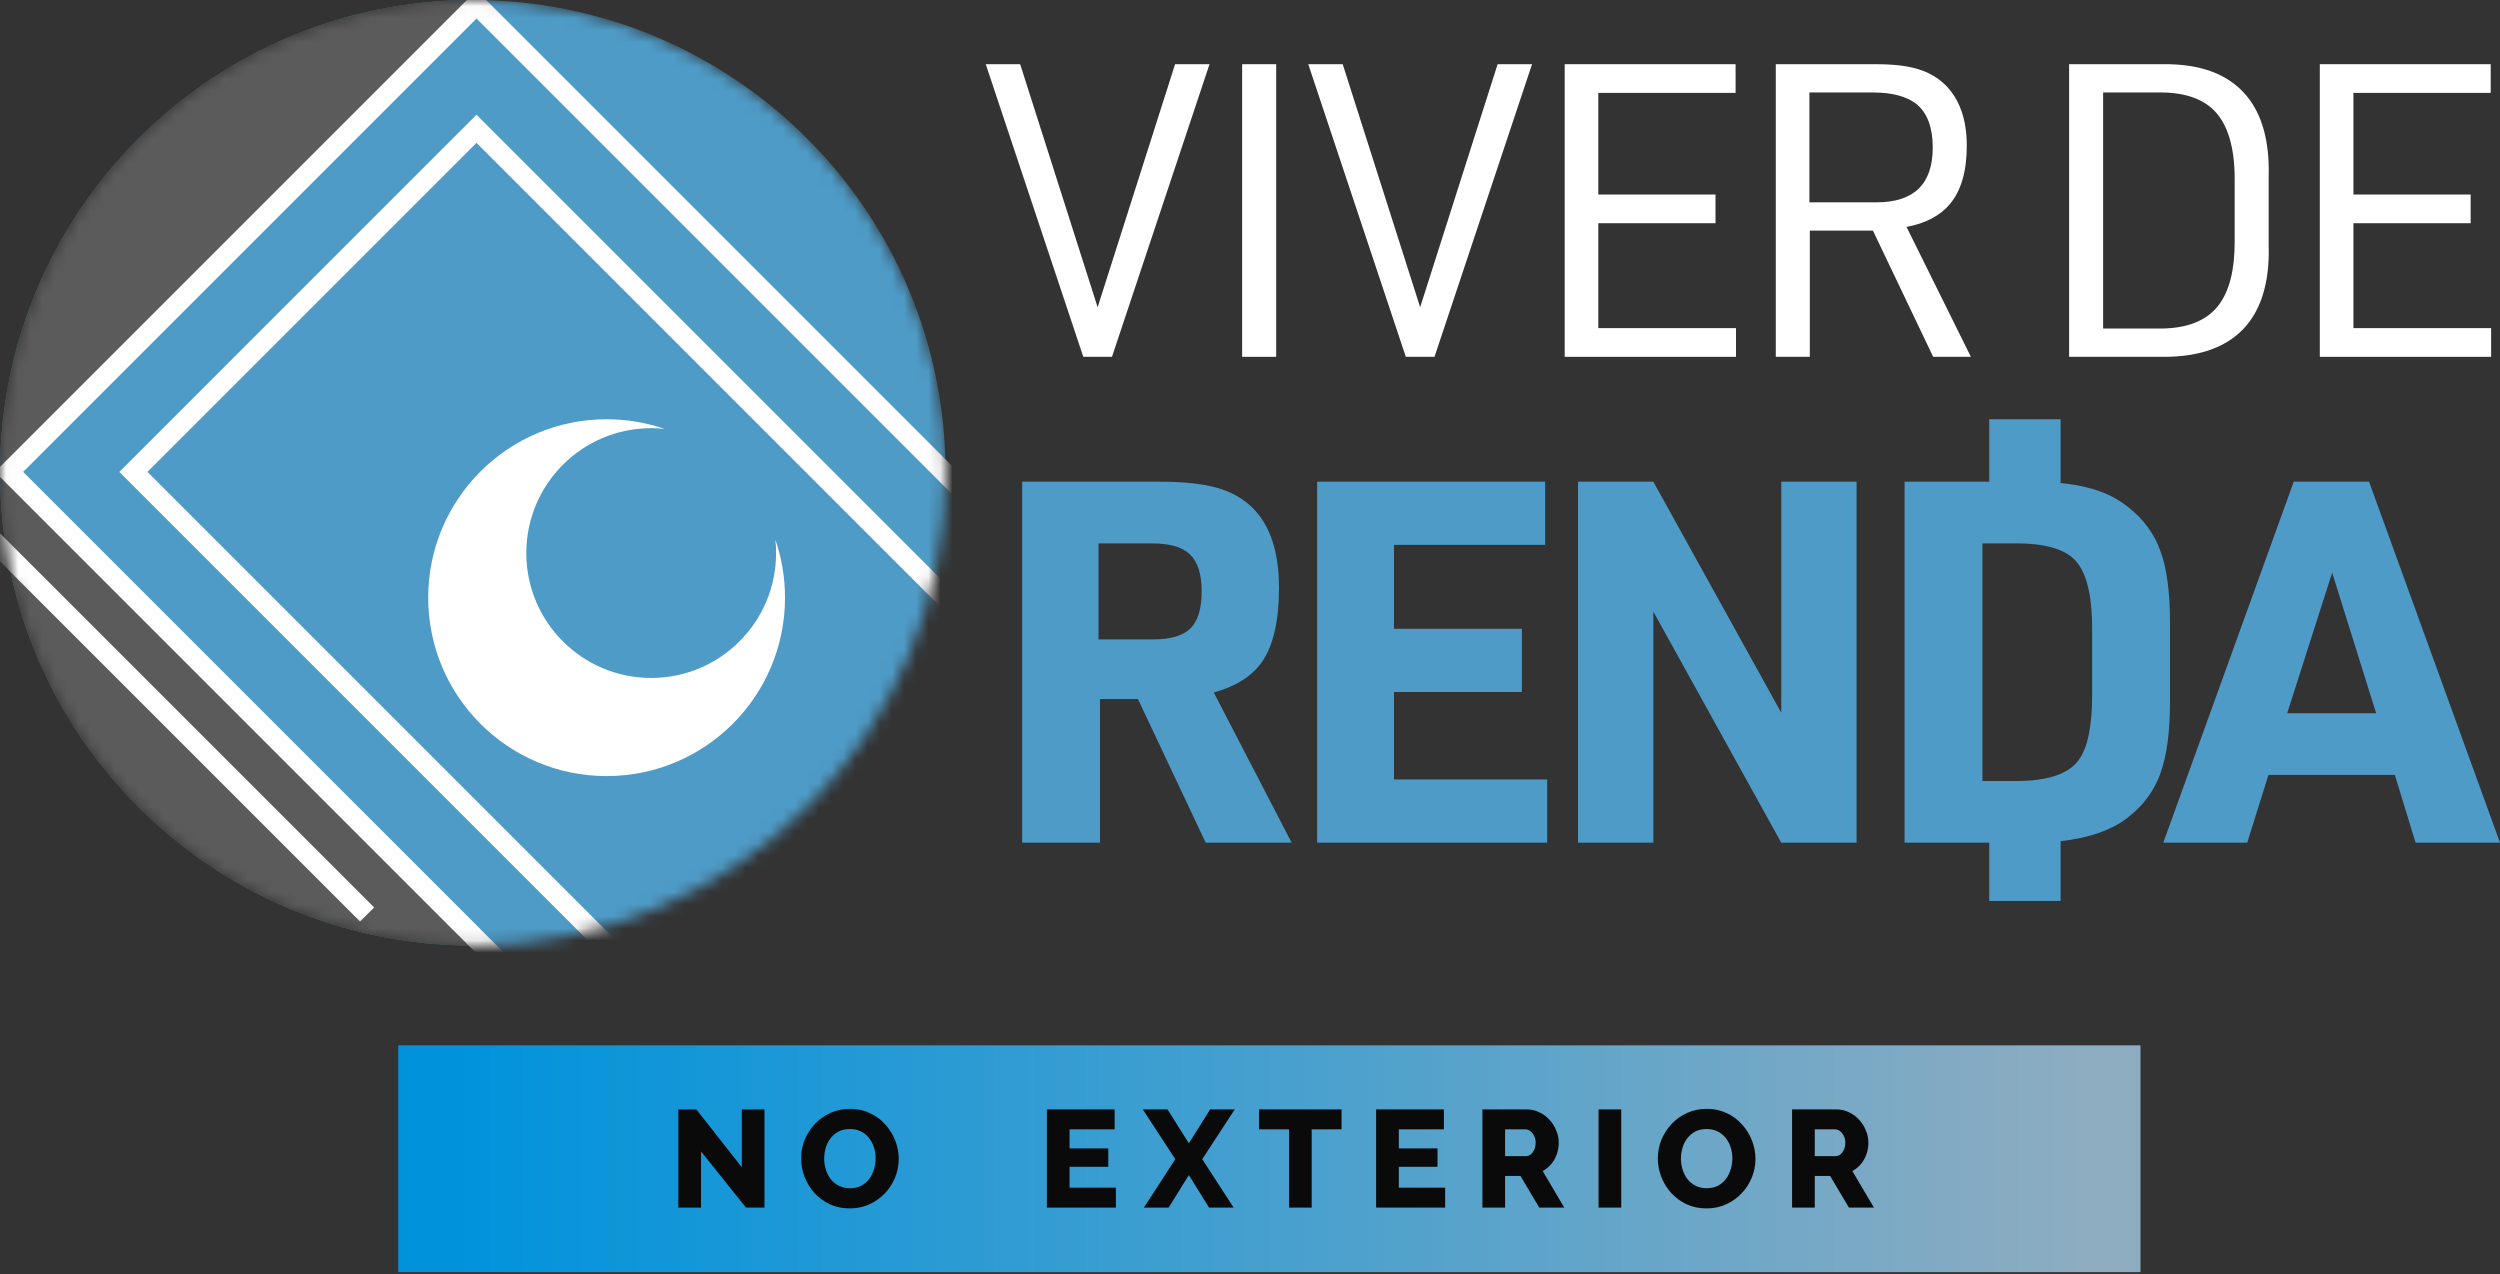 <svg width="206" height="105" viewBox="0 0 206 105" fill="none" xmlns="http://www.w3.org/2000/svg">
<rect x="0" y="0" width="206" height="105" fill="#333333" stroke="none"/>
<path d="M89.263 29.402L81.226 5.29H84.062L90.445 25.316L96.827 5.29H99.664L91.627 29.402H89.263Z" fill="white"/>
<path d="M102.354 29.402V5.29H105.157V29.402H102.354Z" fill="white"/>
<path d="M115.839 29.402L107.802 5.29H110.639L117.021 25.316L123.404 5.29H126.241L118.203 29.402H115.839Z" fill="white"/>
<path d="M128.931 29.402V5.29H143.013V7.654H131.7V16.029H141.358V18.393H131.7V27.038H143.046V29.402H128.931Z" fill="white"/>
<path d="M149.128 19.001V29.402H146.325V5.29H154.599C156.017 5.29 157.166 5.425 158.044 5.695C158.944 5.966 159.71 6.416 160.34 7.046C161.488 8.217 162.062 9.872 162.062 12.01C162.062 14.104 161.601 15.703 160.678 16.806C159.867 17.774 158.674 18.404 157.098 18.697L162.4 29.402H159.293L154.329 19.001H149.128ZM149.095 16.671H154.633C157.717 16.671 159.259 15.162 159.259 12.146C159.259 10.502 158.809 9.309 157.909 8.566C157.098 7.936 155.905 7.62 154.329 7.62H149.095V16.671Z" fill="white"/>
<path d="M170.494 29.402V5.29H178.193C181.323 5.245 183.63 6.112 185.116 7.891C186.4 9.444 187.007 11.639 186.94 14.476V20.216C187.03 23.458 186.231 25.856 184.542 27.41C183.056 28.76 180.94 29.424 178.193 29.402H170.494ZM173.297 27.072H177.721C180.085 27.117 181.773 26.486 182.786 25.181C183.687 24.032 184.137 22.288 184.137 19.946V14.746C184.137 12.089 183.552 10.187 182.381 9.039C181.345 8.048 179.792 7.575 177.721 7.62H173.297V27.072Z" fill="white"/>
<path d="M191.153 29.402V5.29H205.235V7.654H193.922V16.029H203.58V18.393H193.922V27.038H205.269V29.402H191.153Z" fill="white"/>
<path fill-rule="evenodd" clip-rule="evenodd" d="M169.794 34.547H163.914V39.692H156.937V69.436H163.914V74.239H169.794V69.309C172.159 69.051 174.011 68.399 175.35 67.353C176.627 66.353 177.516 65.145 178.016 63.728C178.544 62.284 178.808 60.312 178.808 57.813V51.314C178.808 48.787 178.544 46.815 178.016 45.399C177.516 43.983 176.627 42.775 175.35 41.775C174.406 41.025 173.309 40.497 172.059 40.192C171.407 40.014 170.652 39.883 169.794 39.801V34.547ZM90.643 69.436V57.605H93.767L99.349 69.436H106.431L100.016 57.063C101.821 56.563 103.14 55.73 103.973 54.564C104.918 53.203 105.39 51.162 105.39 48.44C105.39 45.496 104.668 43.302 103.223 41.858C102.446 41.08 101.46 40.525 100.266 40.192C99.099 39.858 97.516 39.692 95.517 39.692H84.228V69.436H90.643ZM94.975 52.689H90.518V44.774H94.892C96.392 44.774 97.447 45.08 98.058 45.691C98.697 46.301 99.016 47.315 99.016 48.732C99.016 50.148 98.71 51.162 98.1 51.773C97.489 52.384 96.447 52.689 94.975 52.689ZM127.32 39.692H108.532V69.436H127.486V64.228H114.864V57.021H125.404V51.814H114.864V44.899H127.32V39.692ZM130.029 39.692H136.236L146.775 58.729V39.692H152.982V69.436H146.775L136.236 50.398V69.436H130.029V39.692ZM166.144 64.353H163.353V44.774H166.144C168.421 44.774 170.004 45.205 170.893 46.066C171.892 47.01 172.392 48.926 172.392 51.814V57.313C172.392 59.868 172.017 61.645 171.267 62.645C170.434 63.784 168.726 64.353 166.144 64.353ZM197.335 63.853H186.921L185.171 69.436H178.256L189.004 39.692H195.211L206 69.436H199.043L197.335 63.853ZM195.794 58.771L192.17 47.19L188.462 58.771H195.794Z" fill="#4E9BC7"/>
<mask id="mask0_10938_322" style="mask-type:alpha" maskUnits="userSpaceOnUse" x="0" y="0" width="78" height="78">
<path d="M77.914 38.957C77.914 60.473 60.473 77.914 38.957 77.914C17.442 77.914 0 60.473 0 38.957C0 17.442 17.442 0 38.957 0C60.473 0 77.914 17.442 77.914 38.957Z" fill="#C4C4C4"/>
</mask>
<g mask="url(#mask0_10938_322)">
<path d="M77.914 38.957C77.914 60.473 60.473 77.914 38.957 77.914C17.442 77.914 0 60.473 0 38.957C0 17.442 17.442 0 38.957 0C60.473 0 77.914 17.442 77.914 38.957Z" fill="#4E9BC7"/>
<path d="M38.957 0C28.625 4.5163e-07 18.716 4.104 11.41 11.41C4.104 18.716 3.28421e-07 28.625 0 38.957C-3.28421e-07 49.289 4.104 59.198 11.41 66.504C18.716 73.81 28.625 77.914 38.957 77.914V0Z" fill="#5B5B5B"/>
<path d="M39.263 0.367L85.156 46.26V95.43H57.292L0.746 38.884L39.263 0.367Z" fill="#4E9BC7"/>
<path fill-rule="evenodd" clip-rule="evenodd" d="M39.263 -0.792L85.975 45.921V96.25H56.953L-0.413 38.884L39.263 -0.792ZM1.905 38.884L57.632 94.611H84.336V46.599L39.263 1.526L1.905 38.884ZM39.263 9.452L83.516 53.706V86.006H56.953L9.831 38.884L39.263 9.452ZM12.149 38.884L57.632 84.367H81.877V54.385L39.263 11.77L12.149 38.884Z" fill="white"/>
<path fill-rule="evenodd" clip-rule="evenodd" d="M-2.362 41.583L30.829 74.773L29.67 75.932L-3.521 42.742L-2.362 41.583Z" fill="white"/>
<path fill-rule="evenodd" clip-rule="evenodd" d="M49.984 63.949C58.103 63.949 64.685 57.367 64.685 49.248C64.685 47.575 64.405 45.967 63.89 44.468C63.929 44.831 63.949 45.2 63.949 45.573C63.949 51.256 59.342 55.863 53.658 55.863C47.975 55.863 43.368 51.256 43.368 45.573C43.368 39.889 47.975 35.282 53.658 35.282C54.031 35.282 54.399 35.302 54.762 35.341C53.264 34.826 51.657 34.547 49.984 34.547C41.865 34.547 35.283 41.129 35.283 49.248C35.283 57.367 41.865 63.949 49.984 63.949Z" fill="white"/>
</g>
<rect x="32.815" y="86.137" width="143.562" height="18.686" fill="url(#paint0_linear_10938_322)"/>
<path d="M57.764 94.879V99.504H55.895V91.415H57.376L61.125 96.177V91.415H62.993V99.504H61.467L57.764 94.879ZM70.021 99.573C69.413 99.573 68.862 99.459 68.369 99.231C67.883 98.996 67.461 98.684 67.104 98.297C66.755 97.902 66.485 97.461 66.295 96.975C66.105 96.481 66.01 95.972 66.01 95.448C66.01 94.909 66.109 94.396 66.306 93.91C66.511 93.424 66.793 92.991 67.15 92.611C67.514 92.224 67.943 91.92 68.437 91.7C68.931 91.479 69.47 91.369 70.055 91.369C70.655 91.369 71.198 91.487 71.684 91.722C72.178 91.95 72.6 92.262 72.949 92.657C73.306 93.052 73.579 93.496 73.769 93.99C73.959 94.476 74.054 94.974 74.054 95.482C74.054 96.022 73.956 96.534 73.758 97.02C73.561 97.507 73.279 97.943 72.915 98.331C72.55 98.711 72.121 99.014 71.627 99.242C71.141 99.463 70.606 99.573 70.021 99.573ZM67.913 95.471C67.913 95.782 67.959 96.086 68.05 96.382C68.141 96.671 68.274 96.929 68.448 97.157C68.631 97.385 68.855 97.567 69.121 97.704C69.387 97.841 69.69 97.909 70.032 97.909C70.389 97.909 70.701 97.841 70.966 97.704C71.232 97.56 71.453 97.37 71.627 97.135C71.802 96.899 71.931 96.637 72.015 96.348C72.106 96.052 72.151 95.752 72.151 95.448C72.151 95.137 72.106 94.837 72.015 94.548C71.924 94.259 71.787 94.001 71.605 93.773C71.422 93.538 71.198 93.356 70.932 93.226C70.666 93.097 70.366 93.033 70.032 93.033C69.675 93.033 69.364 93.101 69.098 93.238C68.84 93.374 68.619 93.561 68.437 93.796C68.262 94.024 68.129 94.286 68.038 94.582C67.955 94.871 67.913 95.167 67.913 95.471ZM91.949 97.864V99.504H86.263V91.415H91.846V93.055H88.132V94.628H91.322V96.143H88.132V97.864H91.949ZM96.206 91.415L97.961 94.206L99.715 91.415H101.743L99.066 95.517L101.652 99.504H99.624L97.961 96.827L96.297 99.504H94.258L96.844 95.517L94.166 91.415H96.206ZM110.544 93.055H108.083V99.504H106.214V93.055H103.741V91.415H110.544V93.055ZM119.079 97.864V99.504H113.393V91.415H118.976V93.055H115.262V94.628H118.452V96.143H115.262V97.864H119.079ZM122.151 99.504V91.415H125.797C126.177 91.415 126.526 91.495 126.845 91.654C127.172 91.806 127.453 92.015 127.688 92.281C127.924 92.539 128.106 92.831 128.235 93.158C128.372 93.485 128.44 93.815 128.44 94.149C128.44 94.484 128.387 94.803 128.281 95.106C128.174 95.403 128.022 95.672 127.825 95.915C127.627 96.151 127.392 96.344 127.118 96.496L128.896 99.504H126.834L125.284 96.895H124.019V99.504H122.151ZM124.019 95.266H125.728C125.88 95.266 126.013 95.22 126.127 95.129C126.249 95.03 126.347 94.897 126.423 94.73C126.499 94.563 126.537 94.37 126.537 94.149C126.537 93.929 126.492 93.739 126.401 93.58C126.317 93.412 126.211 93.283 126.082 93.192C125.953 93.101 125.816 93.055 125.671 93.055H124.019V95.266ZM131.721 99.504V91.415H133.589V99.504H131.721ZM140.617 99.573C140.009 99.573 139.459 99.459 138.965 99.231C138.479 98.996 138.057 98.684 137.7 98.297C137.351 97.902 137.081 97.461 136.891 96.975C136.701 96.481 136.606 95.972 136.606 95.448C136.606 94.909 136.705 94.396 136.903 93.91C137.108 93.424 137.389 92.991 137.746 92.611C138.11 92.224 138.54 91.92 139.033 91.7C139.527 91.479 140.066 91.369 140.651 91.369C141.251 91.369 141.794 91.487 142.281 91.722C142.774 91.95 143.196 92.262 143.545 92.657C143.902 93.052 144.176 93.496 144.366 93.99C144.555 94.476 144.65 94.974 144.65 95.482C144.65 96.022 144.552 96.534 144.354 97.02C144.157 97.507 143.876 97.943 143.511 98.331C143.146 98.711 142.717 99.014 142.224 99.242C141.737 99.463 141.202 99.573 140.617 99.573ZM138.509 95.471C138.509 95.782 138.555 96.086 138.646 96.382C138.737 96.671 138.87 96.929 139.045 97.157C139.227 97.385 139.451 97.567 139.717 97.704C139.983 97.841 140.287 97.909 140.628 97.909C140.985 97.909 141.297 97.841 141.563 97.704C141.829 97.56 142.049 97.37 142.224 97.135C142.398 96.899 142.527 96.637 142.611 96.348C142.702 96.052 142.748 95.752 142.748 95.448C142.748 95.137 142.702 94.837 142.611 94.548C142.52 94.259 142.383 94.001 142.201 93.773C142.018 93.538 141.794 93.356 141.529 93.226C141.263 93.097 140.963 93.033 140.628 93.033C140.271 93.033 139.96 93.101 139.694 93.238C139.436 93.374 139.216 93.561 139.033 93.796C138.859 94.024 138.726 94.286 138.634 94.582C138.551 94.871 138.509 95.167 138.509 95.471ZM147.667 99.504V91.415H151.313C151.693 91.415 152.042 91.495 152.361 91.654C152.688 91.806 152.969 92.015 153.204 92.281C153.44 92.539 153.622 92.831 153.751 93.158C153.888 93.485 153.956 93.815 153.956 94.149C153.956 94.484 153.903 94.803 153.797 95.106C153.691 95.403 153.539 95.672 153.341 95.915C153.144 96.151 152.908 96.344 152.635 96.496L154.412 99.504H152.35L150.8 96.895H149.536V99.504H147.667ZM149.536 95.266H151.245C151.397 95.266 151.53 95.22 151.644 95.129C151.765 95.03 151.864 94.897 151.94 94.73C152.016 94.563 152.054 94.37 152.054 94.149C152.054 93.929 152.008 93.739 151.917 93.58C151.833 93.412 151.727 93.283 151.598 93.192C151.469 93.101 151.332 93.055 151.188 93.055H149.536V95.266Z" fill="#0A0A0A"/>
<defs>
<linearGradient id="paint0_linear_10938_322" x1="37.822" y1="95.252" x2="172.481" y2="95.252" gradientUnits="userSpaceOnUse">
<stop stop-color="#0093DC"/>
<stop offset="1" stop-color="#8EADC1"/>
</linearGradient>
</defs>
</svg>
